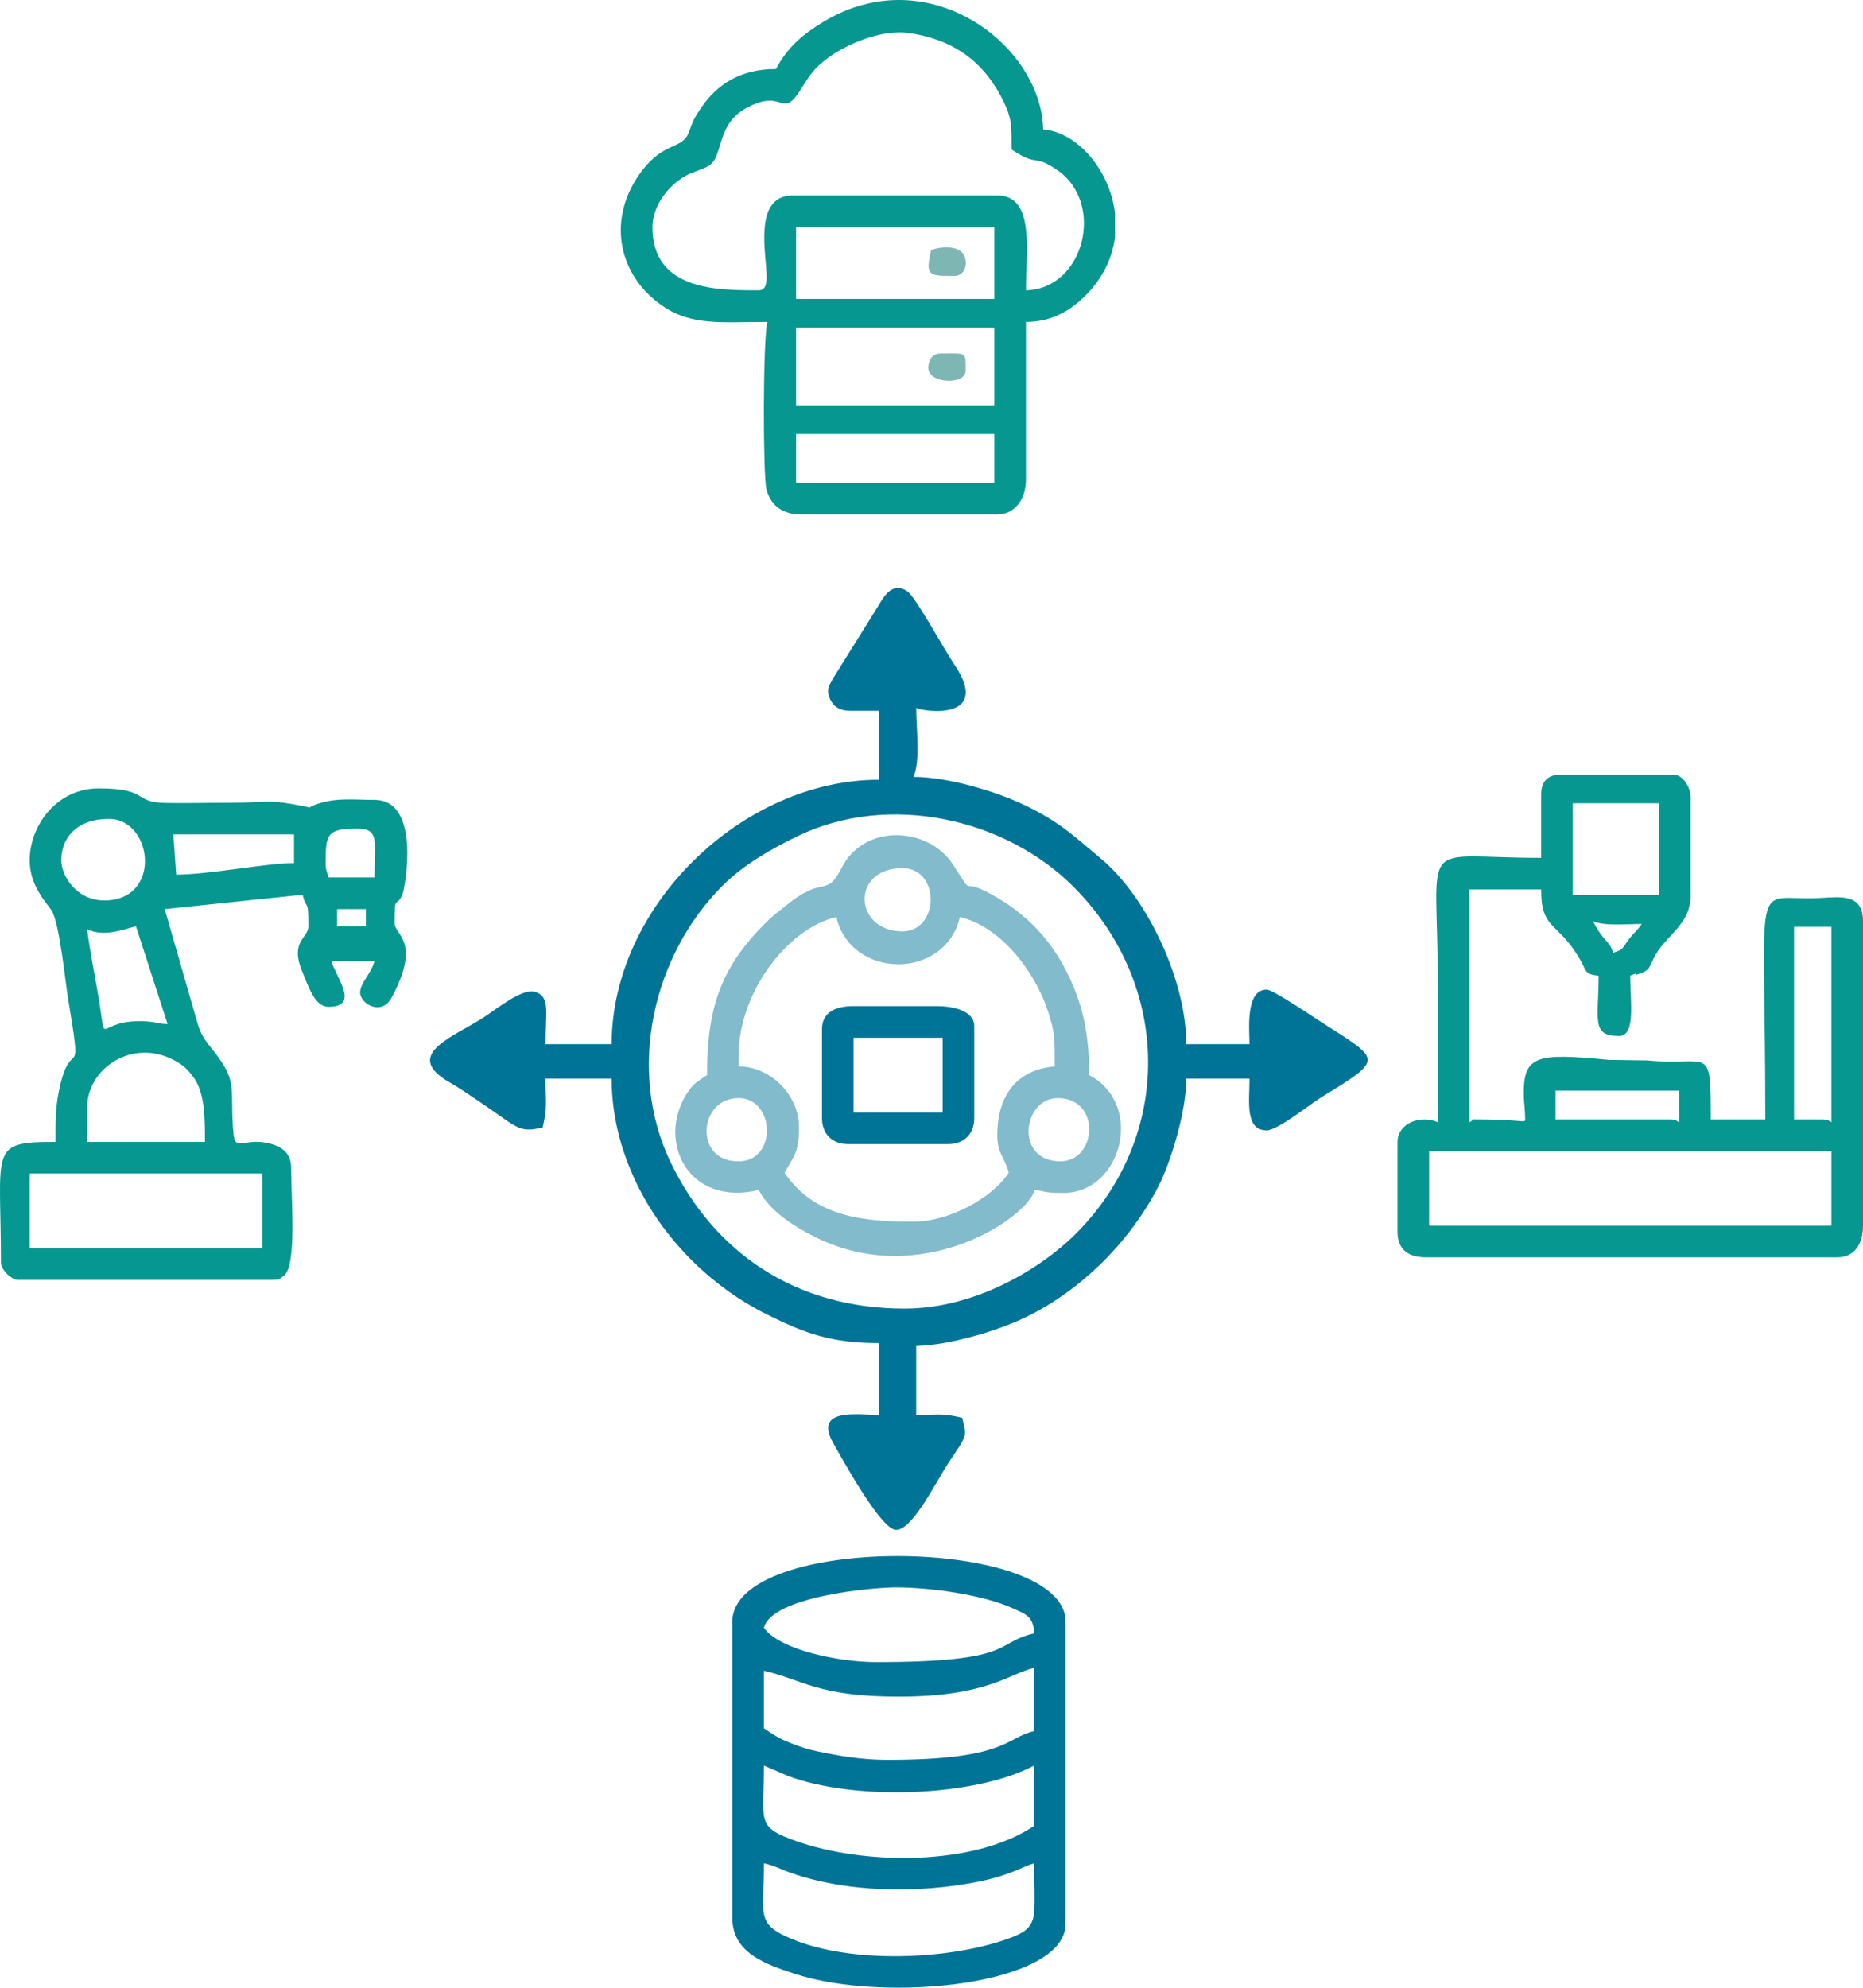 <?xml version="1.0" encoding="UTF-8"?>
<!DOCTYPE svg PUBLIC "-//W3C//DTD SVG 1.1//EN" "http://www.w3.org/Graphics/SVG/1.1/DTD/svg11.dtd">
<!-- Creator: CorelDRAW 2021 (64-Bit) -->
<svg xmlns="http://www.w3.org/2000/svg" xml:space="preserve" width="228.727mm" height="243.967mm" version="1.1" style="shape-rendering:geometricPrecision; text-rendering:geometricPrecision; image-rendering:optimizeQuality; fill-rule:evenodd; clip-rule:evenodd"
viewBox="0 0 23145.41 24687.51"
 xmlns:xlink="http://www.w3.org/1999/xlink"
 xmlns:xodm="http://www.corel.com/coreldraw/odm/2003">
 <defs>
  <style type="text/css">
   <![CDATA[
    .fil1 {fill:#007497}
    .fil0 {fill:#059790}
    .fil3 {fill:#7EB6B3}
    .fil2 {fill:#81BBCC}
   ]]>
  </style>
 </defs>
 <g id="Ebene_x0020_1">
  <path class="fil0" d="M9890.14 5390.81l2463.18 0 0 606.86 -2463.18 0 0 -606.86zm3962.51 -2741.19l0 290.05c-30.23,250.96 -141.78,504.81 -365.24,729.36 -173.97,174.81 -407.19,329.55 -741.4,329.55l0 1963.39c0,230.43 -133.64,428.39 -356.99,428.39l-2427.49 0c-240.19,0 -385.14,-109.1 -438.86,-310.81 -44.12,-165.67 -45.91,-1838.91 10.48,-2080.96 -572.34,0 -939.72,49.59 -1300.87,-198.46 -579.59,-398.08 -695.42,-1125.13 -240.5,-1699.91 250.74,-316.78 454.29,-256.19 547.67,-416.18 17.86,-30.61 47.93,-126.99 71.52,-178.37 25.63,-55.82 52.07,-95.82 92.9,-156.98 207.27,-310.51 505.07,-491.56 936.37,-491.56 140.59,-265.68 326.7,-427.67 591.01,-587.04 1300.33,-784.08 2705.52,285.7 2728.94,1336.7 420.39,34.98 828.71,500.7 892.45,1042.84zm-3962.51 1420.35l2463.18 0 0 963.85 -2463.18 0 0 -963.85zm0 -1249.44l2463.18 0 0 892.45 -2463.18 0 0 -892.45zm-464.08 785.36c-507.77,0 -1320.84,5.14 -1320.84,-785.36 0,-258.89 200.63,-537.34 450.87,-655.78 90.73,-42.95 208.43,-70.66 271.23,-121.46 156.45,-126.52 79.51,-501.36 442.34,-700 493.07,-269.94 426.24,180.37 699.41,-264.44 103.12,-167.92 164.55,-246.09 317.99,-360.3 207.63,-154.55 650.86,-361.62 1010.61,-307.98 579.4,86.38 946.97,381.88 1175.9,861.77 98.35,206.16 93.95,300.99 93.95,584.32 339.51,227.35 260.02,46.1 566.2,254.86 601.18,409.88 337.79,1478.19 -387.71,1494.35 0,-505.37 111.76,-1178.05 -356.99,-1178.05l-2534.58 0c-280.08,0 -354.81,218.84 -359.15,500.06 -5.47,354.62 103.18,677.99 -69.23,677.99z"/>
  <path class="fil1" d="M10604.7 12889l1106.65 0 0 928.15 -1106.65 0 0 -928.15zm-392.68 -107.09l0 1106.65c0,194.36 126.92,321.28 321.28,321.28l1249.44 0c194.36,0 321.28,-126.93 321.28,-321.28l0 -1142.35c0,-206.09 -296.17,-249.88 -464.08,-249.88l-1035.26 0c-212.49,0 -392.68,68.75 -392.68,285.58z"/>
  <path class="fil1" d="M11240.03 16253.24c-1363.74,0 -2367.14,-701.92 -2904.07,-1808.11 -558.6,-1150.81 -226.96,-2581.8 645.47,-3449.14 252.01,-250.54 583.68,-443.97 925.25,-609.77 1130.52,-548.73 2579.33,-225.18 3430.62,628.29 1222.73,1225.85 1235.83,3094.75 35.77,4301.74 -443.11,445.69 -1262.44,937 -2133.05,937zm-678.27 -7425.24l356.99 0 0 856.76c-1696.18,0 -3319.94,1570.9 -3319.94,3284.24l-821.06 0c0,-413.19 60.81,-591.5 -133.87,-651.22 -145.5,-44.65 -442.45,188.94 -608.6,301.43 -369.06,249.89 -1063.72,472.04 -447.22,825.51 127.73,73.23 208.07,131.16 325.82,209.65 526.53,351.1 517.54,422.24 828.17,349.87 59.93,-257.2 35.7,-299.5 35.7,-606.86l821.06 0c0,508.77 142.23,974.13 344.29,1369.22 341.16,667.06 916.5,1226.62 1583.15,1558.31 473.75,235.71 802.79,356.7 1392.5,356.7l0 892.46c-245.9,0 -819.34,-95.42 -566.53,349.65 107.03,188.42 592.86,1078.28 780.73,1078.28 209.6,0 500.26,-611.59 671.09,-863.94 225.06,-332.45 203.2,-299.81 149.98,-528.3 -253.37,-59.03 -267.98,-35.69 -571.18,-35.69l0 -856.76c418.31,-9.32 1000.01,-189.98 1309.21,-332.91 717.44,-331.65 1343.08,-953.49 1702.14,-1653.49 146.85,-286.27 344.28,-921.22 344.28,-1333.53l785.36 0c0,277.43 -61.08,642.56 214.19,642.56 133.25,0 535.73,-323.94 666.61,-404.32 806.41,-495.4 756.59,-459.86 4.68,-945.23 -97.35,-62.83 -596.9,-399.66 -671.29,-399.66 -269.85,0 -214.19,503.49 -214.19,678.26l-785.36 0c0,-788.46 -483.61,-1819.66 -1055.4,-2300.23 -356.99,-300.04 -534.8,-474.4 -991.08,-686.73 -316.42,-147.24 -903.87,-332.98 -1344.84,-332.98 90.61,-188.84 35.69,-602.15 35.69,-856.76 113.17,54.31 944.36,153.84 471.28,-542.66 -109.54,-161.27 -475.97,-824.25 -570.62,-896.19 -193.82,-147.31 -303.98,56.15 -389.55,200.3l-549.72 880.91c-47.38,89.22 -80.57,138.31 -32.34,246.33 40.47,90.62 117.95,147.01 249.88,147.01z"/>
  <path class="fil0" d="M17754.97 14295.91l4997.77 0 0 928.15 -4997.77 0 0 -928.15zm4533.69 -2784.47l464.08 0 0 2427.49c-43.55,-24.47 -38.18,-35.7 -107.09,-35.7l-356.99 0 0 -2391.79zm-2962.96 2034.8l1535.03 0 0 392.69c-43.55,-24.47 -38.19,-35.7 -107.1,-35.7l-1427.93 0 0 -356.99zm464.09 -2106.19c135.49,65.01 413.23,35.69 606.87,35.69 -56.85,84.89 -94.94,104.64 -162.72,194.27 -77.81,102.88 -62.95,127.65 -194.27,162.72 -41.21,-154.31 -97.48,-102.63 -249.88,-392.68zm-249.89 -1463.63l1070.95 0 0 1142.35 -1070.95 0 0 -1142.35zm-392.68 -107.1l0 785.36c-1558.63,0 -1285.14,-295.49 -1285.14,1535.03 0,583.07 0,1166.15 0,1749.22 -195.32,-93.72 -499.78,-0.33 -499.78,249.88l0 1106.65c0,221.46 128.81,321.28 356.99,321.28l5104.85 0c219.14,0 321.28,-169.9 321.28,-392.68l0 -3784.02c0,-343.08 -279.41,-300.33 -534.06,-286.66 -869.88,46.7 -679.68,-426.01 -679.68,2749.83l-678.27 0c0,-958.4 -8.47,-656.75 -789.5,-732.18l-477.54 -7c-905.37,-88.21 -1066.19,-58.88 -1054.93,454.54 1.16,53.11 16.5,207.32 15.67,235.72 -3.65,125.59 82.57,48.92 -585.26,48.92 -136.49,0 -12.99,-10.96 -107.1,35.7l0 -2891.56 892.46 0c0,514.13 201.73,383.93 484.35,872.18 78.85,136.21 53.69,184.13 229.61,198.76 0,541.14 -96.34,749.67 249.89,749.67 213.72,0 142.79,-409.83 142.79,-749.67 167.66,-69.26 -22.24,25.31 124.75,-27.52 132.84,-47.75 106.46,-87.06 189.05,-229.84 155.31,-268.5 435.86,-382.62 435.86,-742.18l0 -1213.75c0,-130.46 -98.52,-285.58 -214.19,-285.58l-1392.23 0c-166.65,0 -249.88,83.24 -249.88,249.88z"/>
  <path class="fil0" d="M368.69 14575.42l2891.55 0 0 928.14 -2891.55 0 0 -928.14zm713.96 -821.06c0,-483.45 561.58,-865.86 1083.97,-584.19 118.83,64.07 169.98,116.84 244.03,220.04 131.16,182.8 135.63,492.52 135.63,792.53l-1463.63 0 0 -428.38zm0 -2213.29c210.22,100.87 436.25,4.05 606.87,-35.7l392.69 1213.75c-165.55,-3.69 -127.33,-35.7 -356.99,-35.7 -533.94,0 -394.39,351.27 -499.42,-285.93 -46.24,-280.51 -105.54,-563.27 -143.15,-856.42zm3105.76 -249.89l356.98 0 0 214.19 -356.98 0 0 -214.19zm-142.8 -571.17c0,-362.34 18.64,-428.38 392.69,-428.38 279.82,0 214.19,157.58 214.19,606.87l-571.18 0c-18.65,-80.06 -35.7,-82.08 -35.7,-178.49zm-3284.24 -35.7c0,-298.4 212.46,-482.85 492.97,-507.97 131.97,-11.82 236.14,-10.38 356.11,87.07 304.99,247.77 273.25,920.69 -313.59,920.69 -348.16,0 -535.48,-306.85 -535.48,-499.78zm1392.23 -321.28l1499.33 0 0 356.99c-356.9,0 -1044.89,142.79 -1463.63,142.79l-35.7 -499.78zm-1784.91 321.28c0,313.18 197.38,513.38 270.77,621.69 99.54,146.92 174.74,910.96 208.57,1112.26 180.2,1072.3 46.52,459.85 -95.65,1041.53 -66.4,271.67 -62.41,437.97 -62.41,722.95 -835.19,0 -678.27,76.48 -678.27,1499.32 0,85.95 128.23,214.19 214.18,214.19l3141.46 0c88.93,0 104.67,-6.44 161.42,-52.77 160.06,-130.71 88.46,-950.35 88.46,-1339.46 0,-191.33 -128.27,-273.12 -298.91,-308.43 -290.53,-60.13 -396.19,110.82 -417.29,-114.86 -51.09,-546.64 63.86,-619.04 -221.66,-994.93 -98.05,-129.07 -175.79,-198.9 -226.44,-380.43l-406.43 -1414.19 1713.52 -178.48c47.86,205.45 71.4,24.45 71.4,392.68 0,147.48 -228.78,181.75 -82.62,545.72 92.02,229.17 169.4,453.84 332.51,453.84 404.73,0 78.88,-385.86 35.7,-571.18l535.48 0c-35.94,154.25 -178.49,274.44 -178.49,392.69 0,140.97 265.31,296.41 389.14,67.87 377.41,-696.48 39.23,-786.82 39.23,-924.63 0,-393.44 18.91,-173.3 98.79,-365.28 26.66,-64.11 238.48,-1169.74 -348.68,-1169.74 -258.42,0 -488.84,-32.41 -731.21,58.16 -7.45,2.78 -16.82,8.03 -23.99,10.49 -85.52,29.3 -4.44,33.39 -111.88,12.12 -485.7,-96.15 -414.09,-45.07 -953.53,-45.07 -259.57,0 -529.48,7.63 -787.48,2.1 -393.05,-8.41 -192.44,-180.6 -818.95,-180.6 -517.28,0 -856.75,458.99 -856.75,892.45z"/>
  <path class="fil1" d="M9490.82 23143.01c146.46,34.12 200.57,71.44 342.79,121.29 696.44,244.15 1584.91,252.76 2314.18,108.19 411.01,-81.47 561.87,-192.95 698.67,-229.48 0,183.2 14.76,433.12 0.98,607.85 -14.91,189.11 -118.93,254.4 -316.68,325.88 -741.39,268.04 -1950.51,315.13 -2694.04,5.5 -454.28,-189.17 -345.9,-294.83 -345.9,-939.23zm0 -1213.75l299.83 128.55c832.36,312.39 2322.17,259.65 3055.81,-128.55l0 749.67c-742.73,497.36 -2087.14,488.48 -2941.37,192.6 -523.91,-181.48 -414.27,-241.23 -414.27,-942.27zm0 -1178.04c497.18,115.82 667.61,321.28 1677.83,321.28 1100.08,0 1366.73,-284.51 1677.82,-356.99l0 785.36c-356.52,83.06 -338.46,356.99 -1820.61,356.99 -324.84,0 -597.65,-49.28 -860.61,-103.26 -144.31,-29.62 -237.36,-62.93 -354.17,-109.9 -152.11,-61.17 -196.98,-96.97 -320.25,-179.52l0 -713.96zm0 -535.48c102.69,-384.59 1332.54,-499.78 1642.12,-499.78 424.92,0 1083.14,91.49 1452.8,260.72 161.28,73.83 256.03,100.17 260.71,310.46 -504.8,117.6 -218.55,356.98 -1963.41,356.98 -476.72,0 -1211.75,-158.86 -1392.23,-428.38zm-392.68 -71.39l0 3676.93c0,437.21 421.32,577.04 771.35,692.28 1125.19,370.43 3369.65,142.7 3369.65,-620.88l0 -3748.32c0,-1076.85 -4140.99,-1103.34 -4140.99,0z"/>
  <path class="fil2" d="M13174.97 14424.03c-575.73,0 -467.39,-785.37 -35.7,-785.37 546.56,0 489.41,785.37 35.7,785.37zm-3998.2 0c-106.84,0 -195.61,-23.92 -271.42,-85.57 -240.66,-195.74 -132.79,-699.8 271.42,-699.8 452.65,0 483.22,785.37 0,785.37zm0 -1320.84c0,-768.22 602.56,-1571.13 1213.75,-1713.52 181.03,777.07 1351.65,787.06 1535.02,0 502.84,117.14 926.52,667.64 1090.17,1158.81 92.65,278.13 87.87,344.91 87.87,697.5 -482.03,40.11 -713.96,372.3 -713.96,856.76 0,229.52 100.96,284.51 142.79,464.08 -224.66,335.49 -767.72,606.87 -1178.04,606.87 -585.14,0 -1228.92,-43.11 -1606.42,-606.87 113.9,-215.27 178.49,-239.06 178.49,-571.18 0,-386.25 -347.47,-749.66 -749.67,-749.66l0 -142.79zm2034.8 -1535.03c-604.53,0 -647.18,-785.36 0,-785.36 473.59,0 461.09,785.36 0,785.36zm-2427.48 1784.92c-123.67,82.81 -173.36,104.47 -258.45,241.33 -360.63,579.98 16.62,1392.65 901.02,1186.6 137.26,259.41 424.37,444.74 701.65,583.49 1312.1,656.62 2632.1,-234.11 2725.39,-583.49 157.27,13.09 87.11,35.7 356.98,35.7 724.89,0 1014.17,-1097 321.28,-1463.63 0,-457.48 -63.8,-788.6 -203.27,-1117.56 -200.01,-471.71 -496.2,-819.34 -922.77,-1076.33 -546.27,-329.1 -253.23,58.65 -571.31,-428.24 -296.96,-454.59 -1090.92,-514.86 -1377.84,46.7 -198.83,389.13 -208.69,71.89 -701.15,476.9 -72.82,59.9 -126.94,94.87 -195.81,161.18 -594.89,572.87 -775.71,1077.53 -775.71,1937.35z"/>
  <path class="fil3" d="M11567.96 3106.11c-74.23,318.63 -31.73,321.28 285.59,321.28 163.87,0 183.48,-215.64 88.04,-302.23 -76.66,-69.56 -260.07,-63.12 -373.63,-19.05z"/>
  <path class="fil3" d="M11532.26 4569.74c0,194.71 464.08,217.25 464.08,35.7 0,-244.38 22.75,-214.19 -321.28,-214.19 -96.36,0 -142.79,95.04 -142.79,178.49z"/>
 </g>
</svg>
